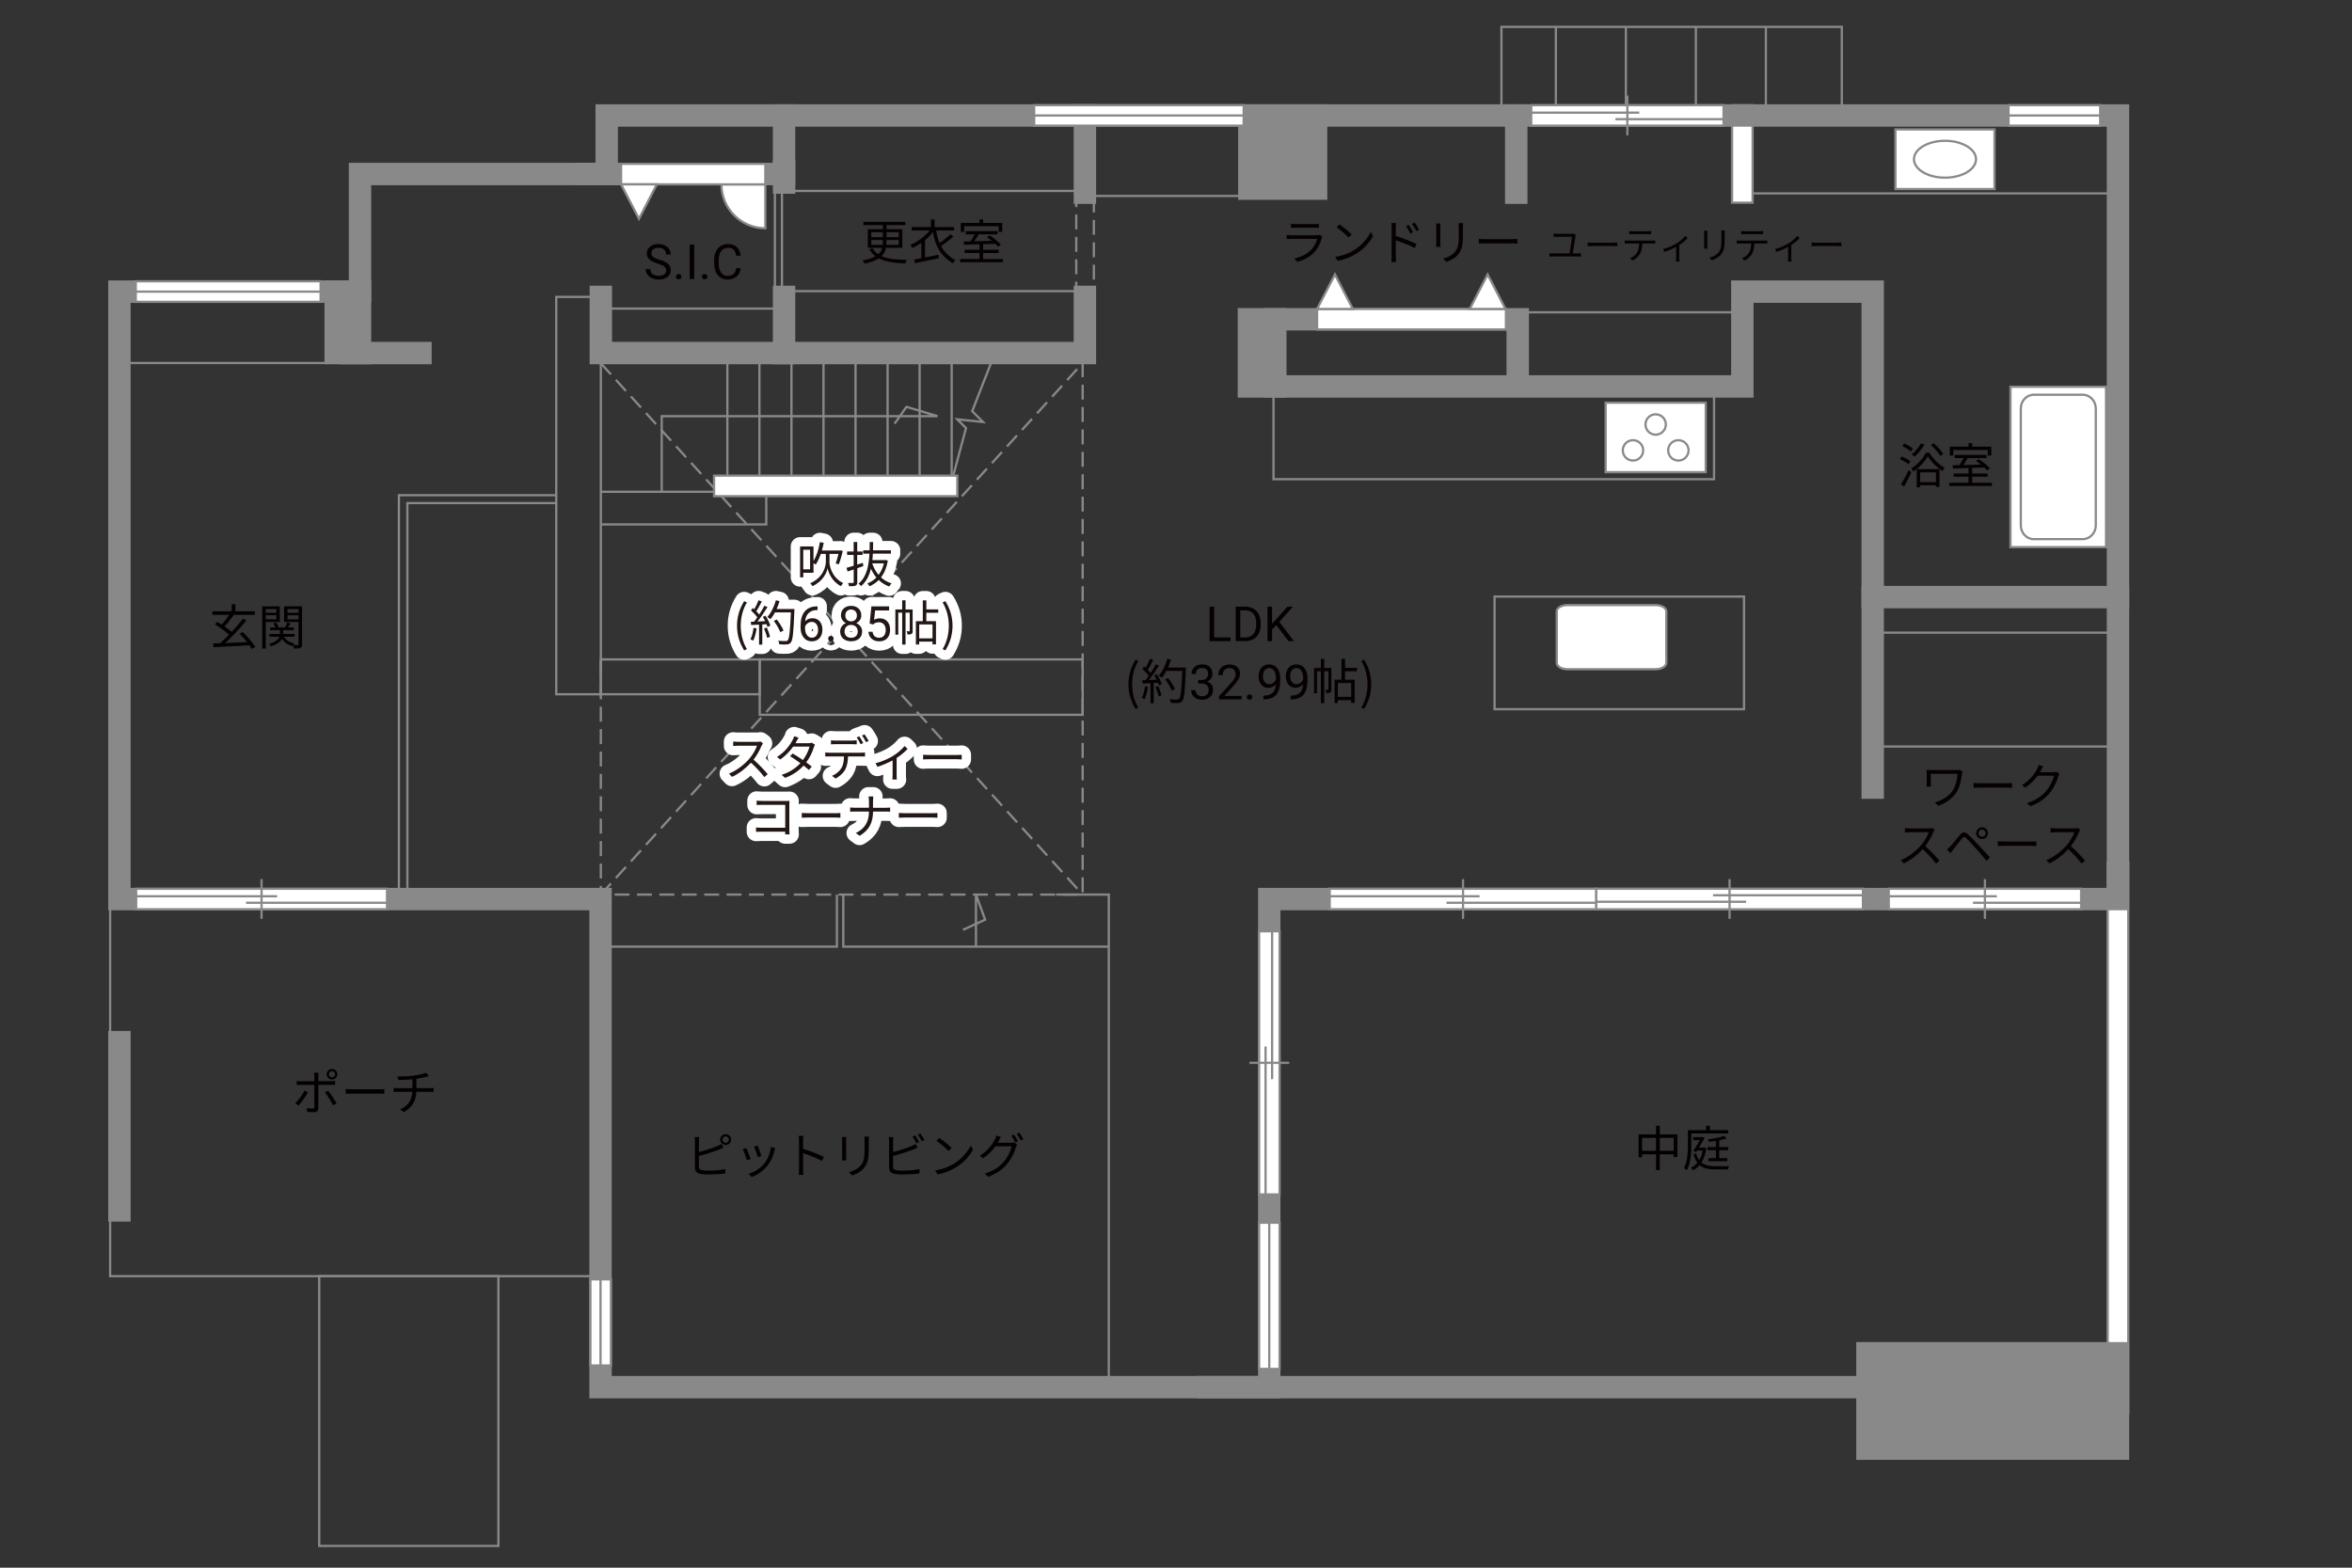 <?xml version="1.0" encoding="UTF-8"?><svg xmlns="http://www.w3.org/2000/svg" viewBox="0 0 630 420"><rect x="0" y="0" width="630" height="420" fill="#333333" stroke="none"/><defs><style>.cls-1,.cls-2,.cls-3,.cls-4{fill:none;}.cls-1,.cls-3,.cls-4,.cls-5,.cls-6{stroke:#898989;}.cls-1,.cls-3,.cls-5{stroke-width:.6px;}.cls-7{fill:#231815;}.cls-7,.cls-8,.cls-9{stroke-width:0px;}.cls-2{stroke:#fff;stroke-linejoin:round;stroke-width:5px;}.cls-3{stroke-dasharray:0 0 4 2;}.cls-4,.cls-6{stroke-linecap:square;stroke-width:6px;}.cls-8{fill:#040000;}.cls-9{fill:#060001;}.cls-5{fill:#fff;}.cls-6{fill:#898989;}</style></defs><g id="kan"><polyline class="cls-1" points="29.5 242.12 29.5 341.9 160.86 341.9"/><rect class="cls-1" x="85.5" y="341.9" width="48" height="72.27"/><rect class="cls-1" x="149" y="79.54" width="11.94" height="106.46"/><rect class="cls-1" x="160.94" y="176.67" width="42.56" height="9.33"/><rect class="cls-1" x="203.5" y="176.67" width="86.5" height="14.83"/><polyline class="cls-1" points="255.12 128.25 258.75 114.69 256.41 112.34 263.31 113.06 260.41 110.16 266.5 94.59"/><polyline class="cls-3" points="160.94 239.67 290 97.25 290 239.67 160.94 239.67 160.94 176.67"/><line class="cls-3" x1="160.94" y1="97.33" x2="290" y2="239.67"/><polyline class="cls-1" points="282.88 239.67 297 239.67 297 371.63"/><polyline class="cls-1" points="224.17 239.67 224.17 253.62 160.86 253.62"/><polyline class="cls-1" points="225.88 239.67 225.88 253.62 297 253.62"/><polyline class="cls-1" points="261.42 253.62 261.42 239.67 263.88 246.38 257.94 249.12"/><polyline class="cls-1" points="149 132.67 106.85 132.67 106.85 238.67"/><polyline class="cls-1" points="109.12 240.87 109.12 134.78 149 134.78"/><rect class="cls-3" x="288.28" y="51.63" width="4.72" height="27.2"/><line class="cls-1" x1="88.08" y1="97.25" x2="31.99" y2="97.25"/><rect class="cls-1" x="207.56" y="48.12" width="1.89" height="32.88"/><line class="cls-1" x1="212.5" y1="51.15" x2="290.6" y2="51.15"/><line class="cls-1" x1="293" y1="52.5" x2="333.31" y2="52.5"/><line class="cls-1" x1="469.45" y1="51.81" x2="564.88" y2="51.81"/><line class="cls-1" x1="408.33" y1="83.67" x2="464.58" y2="83.67"/><rect class="cls-1" x="341.12" y="105.5" width="118" height="22.88"/><rect class="cls-1" x="400.33" y="159.83" width="66.82" height="30.17"/><line class="cls-1" x1="501.62" y1="200" x2="567.32" y2="200"/><line class="cls-1" x1="501.62" y1="169.5" x2="567.32" y2="169.5"/><rect class="cls-1" x="402.17" y="7.2" width="91.17" height="23.74"/><line class="cls-1" x1="416.75" y1="7.2" x2="416.75" y2="28.88"/><line class="cls-1" x1="435.5" y1="7.2" x2="435.5" y2="28.88"/><line class="cls-1" x1="454.25" y1="7.2" x2="454.25" y2="28.88"/><line class="cls-1" x1="473" y1="7.2" x2="473" y2="28.88"/><polyline class="cls-1" points="205.25 132 205.25 140.5 160.94 140.5"/><line class="cls-1" x1="191.27" y1="131.75" x2="160.94" y2="131.75"/><line class="cls-1" x1="194.83" y1="96.75" x2="194.83" y2="127.43"/><line class="cls-1" x1="203.42" y1="96.75" x2="203.42" y2="127.43"/><line class="cls-1" x1="212" y1="96.75" x2="212" y2="127.43"/><line class="cls-1" x1="220.58" y1="96.75" x2="220.58" y2="127.43"/><line class="cls-1" x1="229.16" y1="96.75" x2="229.16" y2="127.43"/><line class="cls-1" x1="237.75" y1="96.75" x2="237.75" y2="127.43"/><line class="cls-1" x1="246.33" y1="96.75" x2="246.33" y2="127.43"/><line class="cls-1" x1="254.91" y1="96.75" x2="254.91" y2="127.43"/><line class="cls-1" x1="160.94" y1="82.67" x2="208.33" y2="82.67"/><polyline class="cls-1" points="177.25 131.75 177.25 111.5 251.12 111.5 242.81 109 239.62 113.5"/><line class="cls-1" x1="211.12" y1="78" x2="290.6" y2="78"/></g><g id="_外壁"><polygon class="cls-5" points="463.95 54.29 463.95 28.19 469.45 28.19 469.45 54.29 463.95 54.29 463.95 54.29"/><polygon class="cls-5" points="564.56 378.61 564.56 231.07 570.07 231.07 570.07 378.61 564.56 378.61 564.56 378.61"/><polygon class="cls-4" points="377.3 30.94 162.51 30.94 162.51 46.62 96.43 46.62 96.43 78.13 31.99 78.13 31.99 240.87 160.86 240.87 160.86 371.63 339.98 371.63 339.98 240.87 567.32 240.87 567.32 30.94 377.3 30.94"/><rect class="cls-6" x="89.92" y="78.13" width="6.51" height="16.46"/><line class="cls-6" x1="93.84" y1="94.59" x2="112.62" y2="94.59"/><polyline class="cls-4" points="156.87 46.62 210.02 46.62 210.02 30.94"/><polyline class="cls-4" points="160.94 79.54 160.94 94.59 290.6 94.59 290.6 79.54"/><line class="cls-4" x1="210.02" y1="79.54" x2="210.02" y2="94.59"/><line class="cls-4" x1="290.6" y1="51.63" x2="290.6" y2="30.94"/><line class="cls-4" x1="406.14" y1="51.63" x2="406.14" y2="30.94"/><rect class="cls-6" x="334.65" y="30.94" width="17.87" height="19.6"/><polyline class="cls-4" points="501.62 211.01 501.62 78.13 466.7 78.13 466.7 103.53 341.55 103.53 341.55 85.54 406.54 85.54 406.54 102"/><rect class="cls-6" x="334.53" y="85.54" width="7.02" height="17.99"/><line class="cls-6" x1="501.62" y1="159.97" x2="567.32" y2="159.97"/><line class="cls-6" x1="323.68" y1="371.63" x2="524.36" y2="371.63"/><rect class="cls-6" x="500.21" y="362.55" width="67.1" height="25.56"/><line class="cls-4" x1="31.99" y1="279.22" x2="31.99" y2="324.28"/><polygon class="cls-5" points="191.27 132.93 191.27 127.43 256.43 127.43 256.43 132.93 191.27 132.93 191.27 132.93"/><line class="cls-4" x1="210.02" y1="45.69" x2="210.02" y2="48.91"/></g><g id="_建距"><path class="cls-5" d="M193.24,49.39h11.76v11.76c-6.49,0-11.76-5.26-11.76-11.76Z"/><polygon class="cls-5" points="538 30.94 538 33.67 562.55 33.67 562.55 28.17 538 28.17 538 30.94"/><line class="cls-1" x1="562.55" y1="30.94" x2="538" y2="30.94"/><polygon class="cls-5" points="277 30.94 277 33.67 333.12 33.67 333.12 28.17 277 28.17 277 30.94"/><line class="cls-1" x1="333.12" y1="30.94" x2="277" y2="30.94"/><polygon class="cls-5" points="160.86 342.75 158.14 342.75 158.14 365.83 163.64 365.83 163.64 342.75 160.86 342.75"/><line class="cls-1" x1="160.86" y1="365.83" x2="160.86" y2="342.75"/><polygon class="cls-5" points="339.98 327.58 337.25 327.58 337.25 366.75 342.75 366.75 342.75 327.58 339.98 327.58"/><line class="cls-1" x1="339.98" y1="366.75" x2="339.98" y2="327.58"/><polygon class="cls-5" points="36.37 78.13 36.37 80.86 85.88 80.86 85.88 75.36 36.37 75.36 36.37 78.13"/><line class="cls-1" x1="85.88" y1="78.13" x2="36.37" y2="78.13"/><rect class="cls-5" x="538.52" y="103.61" width="25.6" height="42.97"/><path class="cls-1" d="M544.74,105.76c-1.9,0-3.45,1.66-3.45,3.68v31.33c0,2.02,1.55,3.67,3.45,3.67h13.17c1.9,0,3.46-1.65,3.46-3.67v-31.33c0-2.02-1.55-3.68-3.46-3.68h-13.17Z"/><path class="cls-5" d="M416.99,163.78c0-.94,1.29-1.68,2.88-1.68h23.58c1.59,0,2.89.75,2.89,1.68v13.82c0,.93-1.3,1.69-2.89,1.69h-23.58c-1.59,0-2.88-.76-2.88-1.69v-13.82Z"/><rect class="cls-5" x="430.08" y="107.88" width="26.81" height="18.62"/><path class="cls-5" d="M440.14,120.66c0-1.51-1.22-2.73-2.73-2.73s-2.74,1.22-2.74,2.73,1.23,2.73,2.74,2.73,2.73-1.22,2.73-2.73Z"/><path class="cls-5" d="M452.3,120.66c0-1.51-1.23-2.73-2.74-2.73s-2.73,1.22-2.73,2.73,1.22,2.73,2.73,2.73,2.74-1.22,2.74-2.73Z"/><path class="cls-5" d="M446.21,113.72c0-1.51-1.23-2.72-2.73-2.72s-2.73,1.22-2.73,2.72,1.23,2.74,2.73,2.74,2.73-1.23,2.73-2.74Z"/><polygon class="cls-5" points="356.17 240.87 356.17 243.6 427.61 243.6 427.61 238.1 356.17 238.1 356.17 240.87"/><line class="cls-1" x1="391.88" y1="235.53" x2="391.88" y2="246.18"/><line class="cls-1" x1="396.31" y1="240.12" x2="356.17" y2="240.12"/><line class="cls-1" x1="427.61" y1="241.86" x2="387.46" y2="241.86"/><polygon class="cls-5" points="505.92 240.87 505.92 243.6 557.45 243.6 557.45 238.1 505.92 238.1 505.92 240.87"/><line class="cls-1" x1="531.68" y1="235.53" x2="531.68" y2="246.18"/><line class="cls-1" x1="534.87" y1="240.12" x2="505.92" y2="240.12"/><line class="cls-1" x1="557.45" y1="241.86" x2="528.49" y2="241.86"/><polygon class="cls-5" points="410.14 30.94 410.14 33.67 461.67 33.67 461.67 28.17 410.14 28.17 410.14 30.94"/><line class="cls-1" x1="435.9" y1="25.59" x2="435.9" y2="36.25"/><line class="cls-1" x1="439.09" y1="30.18" x2="410.14" y2="30.18"/><line class="cls-1" x1="461.67" y1="31.93" x2="432.71" y2="31.93"/><polygon class="cls-5" points="427.56 240.83 427.56 238.1 499 238.1 499 243.61 427.56 243.61 427.56 240.83"/><line class="cls-1" x1="463.28" y1="246.18" x2="463.28" y2="235.53"/><line class="cls-1" x1="467.71" y1="241.59" x2="427.56" y2="241.59"/><line class="cls-1" x1="499" y1="239.85" x2="458.85" y2="239.85"/><polygon class="cls-5" points="339.98 249.5 337.25 249.5 337.25 320 342.75 320 342.75 249.5 339.98 249.5"/><line class="cls-1" x1="345.33" y1="284.74" x2="334.67" y2="284.74"/><line class="cls-1" x1="340.74" y1="289.11" x2="340.74" y2="249.5"/><line class="cls-1" x1="338.99" y1="320" x2="338.99" y2="280.38"/><polygon class="cls-5" points="36.47 240.87 36.47 243.6 103.67 243.6 103.67 238.1 36.47 238.1 36.47 240.87"/><line class="cls-1" x1="70.06" y1="235.53" x2="70.06" y2="246.18"/><line class="cls-1" x1="74.23" y1="240.12" x2="36.47" y2="240.12"/><line class="cls-1" x1="103.67" y1="241.86" x2="65.9" y2="241.86"/><rect class="cls-5" x="507.7" y="34.67" width="26.55" height="15.98"/><path class="cls-1" d="M512.67,42.66c0-2.72,3.72-4.94,8.31-4.94s8.31,2.21,8.31,4.94-3.72,4.94-8.31,4.94-8.31-2.22-8.31-4.94Z"/><polygon class="cls-5" points="166.36 46.62 166.36 43.89 205 43.89 205 49.39 166.36 49.39 166.36 46.62"/><polygon class="cls-5" points="166.36 49.39 171.15 58.62 175.94 49.39 166.36 49.39"/><polygon class="cls-5" points="352.79 85.54 352.79 88.27 403.38 88.27 403.38 82.77 352.79 82.77 352.79 85.54"/><polygon class="cls-5" points="352.79 82.77 357.58 73.53 362.37 82.77 352.79 82.77"/><polygon class="cls-5" points="393.68 82.77 398.47 73.53 403.26 82.77 393.68 82.77"/></g><g id="_文字"><path class="cls-9" d="M237.31,66.41c-.16.81-.51,1.55-1.16,2.21,1.64.74,3.87.94,6.76,1.01-.17.23-.35.64-.4.95-3-.13-5.37-.42-7.14-1.35-.87.57-2.08,1.05-3.77,1.4-.1-.22-.36-.62-.57-.85,1.55-.3,2.65-.66,3.45-1.12-.62-.48-1.16-1.08-1.6-1.83l.81-.33c.44.68.96,1.21,1.57,1.61.6-.51.9-1.09,1.05-1.72h-3.86v-4.99h4.02v-1.09h-5.2v-.87h11.23v.87h-5.04v1.09h4.23v4.99h-4.37ZM233.37,63.53h3.09v-1.3h-3.09v1.3ZM236.44,65.61c.03-.26.03-.53.03-.79v-.52h-3.09v1.31h3.07ZM240.73,64.29h-3.28v.53c0,.26-.01.53-.03.78h3.3v-1.31ZM237.46,62.23v1.3h3.28v-1.3h-3.28Z"/><path class="cls-9" d="M255.4,63.35c-.96.87-2.28,1.87-3.34,2.56.81,1.5,2,2.73,3.87,3.82-.26.18-.57.55-.7.85-3.44-2.18-4.68-4.72-5.34-8.4-.58.77-1.31,1.5-2.12,2.15v4.64c1.14-.22,2.4-.47,3.61-.71l.09.92c-2.24.48-4.65.98-6.34,1.33l-.29-.96c.56-.1,1.22-.23,1.96-.38v-4.11c-.75.53-1.57,1-2.4,1.38-.12-.25-.38-.62-.55-.83,2.02-.87,3.99-2.34,5.16-3.87h-4.8v-.91h5.15v-2.05h.97v2.05h5.23v.91h-4.8c.21,1.27.49,2.38.91,3.38,1-.68,2.17-1.61,2.91-2.35l.81.6Z"/><path class="cls-9" d="M268.63,69.39v.87h-11.44v-.87h5.17v-1.62h-3.99v-.86h3.99v-1.46c-1.57.05-3.03.09-4.17.13l-.05-.88c.53-.01,1.14-.01,1.81-.03.38-.56.79-1.27,1.1-1.88h-2.39v-.86h8.54v.86h-5.04c-.36.61-.79,1.29-1.2,1.86,1.46-.04,3.09-.08,4.72-.13-.43-.35-.88-.69-1.3-.98l.69-.48c1.09.69,2.4,1.74,3.02,2.5l-.73.55c-.2-.23-.46-.51-.77-.79-1.08.04-2.18.08-3.25.1v1.5h4.16v.86h-4.16v1.62h5.29ZM258.27,62.12h-.92v-2.39h5.02v-.96h.97v.96h5.12v2.39h-.96v-1.5h-9.23v1.5Z"/><path class="cls-9" d="M354.05,63.76c-.35,1.29-.94,2.64-1.9,3.69-1.36,1.5-2.99,2.26-4.65,2.72l-.81-.92c1.85-.38,3.47-1.21,4.58-2.38.79-.83,1.31-1.94,1.55-2.87h-6.9c-.31,0-.81.01-1.27.04v-1.09c.48.05.92.08,1.27.08h6.85c.3,0,.57-.03.71-.1l.74.47c-.06.12-.14.29-.17.38ZM346.97,60.02h5.11c.42,0,.87-.01,1.18-.06v1.08c-.31-.03-.75-.04-1.2-.04h-5.1c-.4,0-.82.01-1.17.04v-1.08c.34.05.75.06,1.17.06Z"/><path class="cls-9" d="M362.83,66.92c2-1.26,3.59-3.19,4.34-4.78l.62,1.11c-.88,1.62-2.41,3.39-4.37,4.63-1.3.82-2.94,1.61-5.11,2.02l-.69-1.07c2.28-.34,3.97-1.13,5.2-1.9ZM362.07,62.8l-.82.82c-.65-.68-2.28-2.07-3.24-2.72l.74-.79c.92.61,2.59,1.96,3.31,2.69Z"/><path class="cls-9" d="M372.77,61.1c0-.36-.03-.95-.1-1.35h1.29c-.05.4-.09.96-.09,1.35v2.12c1.72.53,4.17,1.46,5.55,2.15l-.46,1.1c-1.4-.77-3.65-1.62-5.1-2.08v4.28c0,.42.04,1.12.08,1.53h-1.25c.05-.42.08-1.05.08-1.53v-7.57ZM378.51,62.24l-.74.34c-.32-.68-.73-1.39-1.16-1.98l.71-.33c.33.48.88,1.35,1.18,1.96ZM380.12,61.55l-.73.36c-.35-.69-.77-1.38-1.21-1.95l.72-.34c.34.46.91,1.33,1.22,1.92Z"/><path class="cls-9" d="M385.8,60.81v4.34c0,.33.03.75.05.99h-1.2c.03-.19.06-.61.06-1v-4.33c0-.23-.03-.69-.05-.94h1.18c-.03.25-.05.62-.05.94ZM391.85,60.9v2.11c0,3.12-.43,4.15-1.36,5.27-.85,1.01-2.15,1.57-3.09,1.9l-.85-.9c1.2-.3,2.3-.82,3.11-1.73.92-1.08,1.08-2.13,1.08-4.59v-2.05c0-.44-.03-.81-.06-1.13h1.22c-.03.32-.04.69-.04,1.13Z"/><path class="cls-9" d="M397.93,64.07h7.12c.65,0,1.12-.04,1.4-.07v1.27c-.26-.01-.81-.07-1.39-.07h-7.14c-.72,0-1.4.03-1.81.07v-1.27c.39.03,1.08.07,1.81.07Z"/><path class="cls-9" d="M325.23,170.78h4.38v1h-5.61v-9.24h1.23v8.25Z"/><path class="cls-9" d="M331,171.77v-9.24h2.61c.8,0,1.51.18,2.13.53.62.36,1.09.86,1.43,1.52s.51,1.41.51,2.26v.59c0,.87-.17,1.64-.5,2.29s-.82,1.16-1.44,1.51-1.35.53-2.18.54h-2.56ZM332.22,163.53v7.25h1.28c.94,0,1.67-.29,2.19-.88s.78-1.42.78-2.5v-.54c0-1.05-.25-1.87-.74-2.45s-1.19-.88-2.1-.89h-1.42Z"/><path class="cls-9" d="M341.87,167.48l-1.13,1.17v3.12h-1.22v-9.24h1.22v4.57l4.11-4.57h1.47l-3.64,4.08,3.92,5.16h-1.46l-3.28-4.3Z"/><path class="cls-9" d="M302.26,183.33c0-2.55.72-4.65,1.91-6.59l.74.34c-1.13,1.86-1.66,4.04-1.66,6.25s.53,4.41,1.66,6.25l-.74.35c-1.2-1.95-1.91-4.04-1.91-6.6Z"/><path class="cls-9" d="M307.51,184.02c-.18,1.22-.49,2.47-.92,3.3-.16-.12-.55-.3-.75-.36.43-.79.7-1.95.84-3.09l.83.16ZM309.89,180.65c.53.83,1.1,1.94,1.29,2.64l-.77.36c-.05-.22-.13-.47-.25-.74l-1.13.07v5.41h-.87v-5.36l-2.12.1-.08-.87c.26,0,.56-.01.86-.03.29-.34.58-.73.87-1.16-.4-.58-1.09-1.31-1.7-1.86l.49-.64c.13.1.26.22.39.34.43-.73.88-1.7,1.16-2.42l.86.33c-.44.87-.99,1.91-1.48,2.61.31.31.58.62.79.9.53-.82,1.03-1.66,1.39-2.37l.83.36c-.75,1.22-1.79,2.76-2.69,3.87.65-.03,1.37-.06,2.08-.09-.2-.4-.42-.81-.64-1.16l.72-.31ZM310.23,183.81c.38.79.75,1.82.87,2.5l-.77.26c-.12-.68-.48-1.72-.83-2.52l.73-.23ZM317.63,179.33c-.23,5.82-.42,7.84-.95,8.48-.3.38-.58.47-1.08.52-.43.04-1.22.03-2-.03-.03-.27-.13-.69-.31-.95.87.08,1.66.08,1.99.08.25,0,.42-.03.56-.19.43-.44.65-2.42.85-7.49h-4.26c-.36.69-.78,1.31-1.21,1.82-.18-.16-.61-.44-.85-.57,1-1.08,1.83-2.78,2.31-4.5l.98.22c-.22.73-.48,1.44-.79,2.12h4.77v.49ZM313.87,185.05c-.3-.79-1.03-2.08-1.76-3.03l.78-.38c.73.91,1.51,2.15,1.82,2.96l-.85.44Z"/><path class="cls-9" d="M320.93,182.18h.88c.55,0,.99-.15,1.31-.44s.48-.67.48-1.15c0-1.08-.54-1.62-1.62-1.62-.51,0-.91.15-1.22.43-.3.29-.45.67-.45,1.15h-1.17c0-.73.27-1.34.8-1.83.54-.48,1.22-.73,2.04-.73.87,0,1.55.23,2.05.69s.74,1.1.74,1.92c0,.4-.13.79-.39,1.17s-.61.66-1.06.84c.51.16.9.43,1.18.8s.42.83.42,1.36c0,.83-.27,1.49-.81,1.97-.54.49-1.25.73-2.11.73s-1.57-.23-2.12-.7-.82-1.09-.82-1.86h1.18c0,.49.16.88.48,1.17s.74.44,1.28.44c.57,0,1-.15,1.3-.44.3-.3.45-.72.45-1.28s-.17-.95-.5-1.24-.81-.44-1.43-.44h-.88v-.96Z"/><path class="cls-9" d="M332.58,187.37h-6.06v-.84l3.2-3.55c.47-.54.8-.97.98-1.31s.27-.68.27-1.04c0-.48-.15-.88-.44-1.19s-.68-.46-1.17-.46c-.58,0-1.04.17-1.36.5-.32.33-.49.79-.49,1.39h-1.17c0-.85.27-1.54.82-2.06s1.28-.79,2.2-.79c.86,0,1.54.23,2.04.68.5.45.75,1.05.75,1.8,0,.91-.58,1.99-1.74,3.25l-2.48,2.69h4.64v.96Z"/><path class="cls-9" d="M333.97,186.76c0-.2.06-.37.18-.51s.3-.2.54-.2.42.07.55.2.19.3.19.51-.06.36-.19.49c-.12.13-.31.2-.55.2s-.42-.07-.54-.2c-.12-.13-.18-.29-.18-.49Z"/><path class="cls-9" d="M341.75,183.31c-.25.29-.54.53-.88.7s-.71.27-1.12.27c-.53,0-1-.13-1.39-.39s-.7-.63-.92-1.11-.32-1-.32-1.58c0-.62.12-1.17.35-1.67s.57-.87,1-1.14.94-.39,1.51-.39c.91,0,1.63.34,2.16,1.02.53.68.79,1.62.79,2.8v.34c0,1.8-.36,3.11-1.07,3.94-.71.83-1.78,1.25-3.22,1.27h-.23v-1h.25c.97-.02,1.71-.27,2.23-.76s.8-1.26.85-2.32ZM339.94,183.31c.39,0,.76-.12,1.09-.36s.57-.54.73-.9v-.47c0-.77-.17-1.4-.5-1.88-.33-.48-.76-.72-1.27-.72s-.93.2-1.24.59c-.31.4-.47.92-.47,1.56s.15,1.15.45,1.56c.3.41.71.61,1.22.61Z"/><path class="cls-9" d="M349.05,183.31c-.25.29-.54.53-.88.7s-.71.27-1.12.27c-.53,0-1-.13-1.39-.39s-.7-.63-.92-1.11-.32-1-.32-1.58c0-.62.12-1.17.35-1.67s.57-.87,1-1.14.94-.39,1.51-.39c.91,0,1.63.34,2.16,1.02.53.68.79,1.62.79,2.8v.34c0,1.8-.36,3.11-1.07,3.94-.71.83-1.78,1.25-3.22,1.27h-.23v-1h.25c.97-.02,1.71-.27,2.23-.76s.8-1.26.85-2.32ZM347.24,183.31c.39,0,.76-.12,1.09-.36s.57-.54.73-.9v-.47c0-.77-.17-1.4-.5-1.88-.33-.48-.76-.72-1.27-.72s-.93.2-1.24.59c-.31.4-.47.92-.47,1.56s.15,1.15.45,1.56c.3.41.71.61,1.22.61Z"/><path class="cls-9" d="M356.62,184.7c0,.39-.05.65-.3.81-.25.16-.58.18-1.08.18-.03-.25-.13-.62-.25-.87.35.01.61.01.71,0,.1,0,.13-.03.13-.13v-4.86h-1.12v8.55h-.9v-8.55h-1.05v5.9h-.78v-6.77h1.83v-2.44h.9v2.44h1.9v5.75ZM360.27,179.85v2.25h2.59v6.21h-.94v-.73h-3.56v.77h-.88v-6.25h1.85v-5.58h.95v2.42h3.19v.91h-3.19ZM361.92,182.98h-3.56v3.72h3.56v-3.72Z"/><path class="cls-9" d="M364.64,189.58c1.12-1.85,1.66-4.04,1.66-6.25s-.55-4.39-1.66-6.25l.73-.34c1.21,1.94,1.92,4.04,1.92,6.59s-.71,4.65-1.92,6.6l-.73-.35Z"/><path class="cls-9" d="M511.21,124.39c-.51-.44-1.52-1.03-2.37-1.38l.53-.73c.82.32,1.86.87,2.38,1.3l-.55.81ZM509.19,129.78c.58-.92,1.42-2.47,2.05-3.82l.73.58c-.57,1.27-1.31,2.7-1.95,3.83l-.83-.6ZM511.83,120.97c-.48-.46-1.48-1.08-2.3-1.46l.52-.7c.82.35,1.85.92,2.34,1.39l-.56.77ZM516.81,121.31c.98,1.62,2.6,3.22,4.08,4.03-.19.23-.43.6-.57.87-1.47-.92-3.07-2.51-3.94-3.94-.78,1.39-2.27,3.03-3.89,4.04-.1-.26-.35-.6-.55-.82,1.64-.96,3.19-2.7,3.91-4.19h.95ZM515.48,119.08c-.68,1.21-1.69,2.46-2.63,3.26-.18-.17-.57-.46-.82-.6.98-.73,1.91-1.85,2.51-2.95l.94.29ZM513.4,125.69h6.11v4.78h-.96v-.46h-4.23v.55h-.92v-4.88ZM514.33,126.56v2.6h4.23v-2.6h-4.23ZM519.74,122.14c-.49-.81-1.59-2.04-2.55-2.92l.74-.48c.97.86,2.09,2.04,2.6,2.85l-.79.56Z"/><path class="cls-9" d="M533.55,129.33v.87h-11.44v-.87h5.17v-1.62h-3.99v-.86h3.99v-1.46c-1.57.05-3.03.09-4.17.13l-.05-.88c.53-.01,1.14-.01,1.81-.03.38-.56.79-1.27,1.1-1.89h-2.39v-.86h8.54v.86h-5.04c-.36.61-.79,1.29-1.2,1.86,1.46-.04,3.09-.08,4.72-.13-.43-.35-.88-.69-1.3-.98l.69-.48c1.09.69,2.41,1.74,3.02,2.5l-.73.55c-.19-.23-.45-.51-.77-.79-1.08.04-2.18.08-3.25.1v1.5h4.16v.86h-4.16v1.62h5.29ZM523.19,122.06h-.92v-2.39h5.02v-.96h.98v.96h5.12v2.39h-.96v-1.5h-9.23v1.5Z"/><path class="cls-9" d="M525.53,207.35c-.23,1.53-.51,3.38-1.44,4.85-1.05,1.66-2.83,2.99-4.93,3.67l-.88-.9c1.91-.51,3.77-1.64,4.84-3.3.74-1.16,1.1-2.82,1.24-4.36h-7.18v2.6c0,.19.01.52.04.83h-1.18c.04-.31.05-.58.05-.83v-2.77c0-.3-.01-.58-.05-.87.35.03.83.04,1.39.04h6.67c.29,0,.6-.03.82-.08l.79.51c-.05.13-.14.48-.17.61Z"/><path class="cls-9" d="M530.44,209.85h7.12c.65,0,1.12-.04,1.4-.06v1.27c-.26-.01-.81-.06-1.39-.06h-7.14c-.72,0-1.4.03-1.81.06v-1.27c.39.03,1.08.06,1.81.06Z"/><path class="cls-9" d="M546.72,206.34c-.09.18-.19.36-.31.55h3.52c.35,0,.64-.04.84-.13l.87.53c-.1.18-.23.48-.3.69-.35,1.31-1.16,3.07-2.31,4.47-1.18,1.44-2.73,2.64-5.17,3.54l-.94-.85c2.38-.7,4-1.88,5.19-3.26,1.01-1.2,1.81-2.87,2.08-4.06h-4.39c-.79,1.09-1.89,2.25-3.3,3.2l-.9-.68c2.24-1.34,3.52-3.22,4.08-4.39.13-.22.33-.69.4-1.03l1.21.39c-.22.34-.46.78-.57,1.03Z"/><path class="cls-9" d="M517.88,222.89c-.44,1.12-1.26,2.64-2.18,3.81,1.37,1.17,2.95,2.86,3.8,3.89l-.91.78c-.87-1.14-2.25-2.68-3.58-3.86-1.39,1.5-3.15,2.92-5.07,3.8l-.83-.87c2.09-.82,4.02-2.37,5.36-3.86.88-1,1.83-2.54,2.16-3.61h-5.07c-.46,0-1.17.05-1.31.07v-1.18c.18.03.92.08,1.31.08h5.02c.43,0,.77-.04.98-.1l.66.51c-.08.1-.25.39-.33.57Z"/><path class="cls-9" d="M522.42,226.72c.61-.62,1.74-2.07,2.56-3.03.7-.82,1.31-.96,2.2-.13.79.75,1.9,1.91,2.67,2.73.87.92,2.17,2.34,3.17,3.41l-.9.95c-.92-1.12-2.07-2.44-2.9-3.39-.75-.86-1.96-2.15-2.51-2.68-.51-.49-.75-.44-1.2.09-.62.77-1.7,2.18-2.3,2.91-.26.32-.55.73-.74,1l-.98-.99c.34-.29.57-.52.92-.87ZM530.92,221.63c.87,0,1.57.72,1.57,1.59s-.7,1.57-1.57,1.57-1.59-.7-1.59-1.57.71-1.59,1.59-1.59ZM530.92,224.16c.52,0,.95-.43.95-.95s-.43-.95-.95-.95-.96.42-.96.95.43.95.96.95Z"/><path class="cls-9" d="M536.94,225.45h7.12c.65,0,1.12-.04,1.4-.06v1.27c-.26-.01-.81-.06-1.39-.06h-7.14c-.72,0-1.4.03-1.81.06v-1.27c.39.03,1.08.06,1.81.06Z"/><path class="cls-9" d="M556.88,222.89c-.44,1.12-1.26,2.64-2.18,3.81,1.37,1.17,2.95,2.86,3.8,3.89l-.91.78c-.87-1.14-2.25-2.68-3.58-3.86-1.39,1.5-3.15,2.92-5.07,3.8l-.83-.87c2.09-.82,4.02-2.37,5.36-3.86.88-1,1.83-2.54,2.16-3.61h-5.07c-.46,0-1.17.05-1.31.07v-1.18c.18.03.92.08,1.31.08h5.02c.43,0,.77-.04.98-.1l.66.51c-.08.1-.25.39-.33.57Z"/><path class="cls-8" d="M67.45,173.86c-.17-.29-.38-.62-.64-.98-3.5.19-7.19.38-9.63.51l-.1-1.01c.56-.01,1.2-.04,1.89-.06.74-.65,1.57-1.44,2.39-2.29-.96-.87-2.52-1.98-3.77-2.74l.6-.69c.38.22.79.47,1.21.73.68-.75,1.44-1.77,1.98-2.61h-4.48v-.95h5.15v-1.89h.99v1.89h5.2v.95h-5.79l.16.06c-.73,1.03-1.66,2.21-2.47,3.04.73.49,1.43,1,1.94,1.46,1.12-1.2,2.18-2.46,2.99-3.56l.95.49c-1.62,2-3.84,4.36-5.71,6.07,1.79-.08,3.85-.17,5.86-.26-.62-.78-1.34-1.57-2-2.22l.83-.49c1.3,1.22,2.7,2.89,3.37,3.99l-.9.57Z"/><path class="cls-8" d="M71.18,166.63v7.14h-.95v-11.32h4.71v4.19h-3.76ZM71.18,163.17v1h2.85v-1h-2.85ZM74.03,165.91v-1.08h-2.85v1.08h2.85ZM80.91,172.61c0,.52-.1.81-.46.97-.33.16-.88.17-1.7.17-.03-.23-.14-.61-.26-.86-.05.08-.1.16-.13.22-1.27-.34-2.22-1.01-2.82-1.95-.38.73-1.2,1.46-2.92,1.99-.12-.18-.38-.48-.57-.65,1.83-.51,2.55-1.25,2.81-1.92h-2.69v-.74h2.83v-1.01h-2.61v-.73h1.39c-.13-.34-.35-.75-.59-1.05l.75-.25c.31.4.61.94.7,1.3h1.69c.22-.4.49-.94.62-1.33l.87.29c-.22.35-.45.73-.66,1.04h1.53v.73h-2.85v1.01h3.07v.74h-2.86c.55.92,1.52,1.56,2.85,1.82-.12.1-.26.27-.38.43.55.03,1.05.03,1.21.01.17,0,.22-.06.22-.25v-5.95h-3.87v-4.2h4.82v10.17ZM77.01,163.17v1h2.95v-1h-2.95ZM79.96,165.94v-1.1h-2.95v1.1h2.95Z"/><path class="cls-8" d="M79.98,296.19l-.9-.6c.86-.81,1.98-2.35,2.48-3.41l.91.44c-.55,1.12-1.77,2.77-2.5,3.56ZM85.26,288.32v1.33h3.43c.31,0,.74-.03,1.07-.06v1.08c-.35-.03-.74-.03-1.05-.03h-3.45v6.29c0,.69-.34,1.04-1.12,1.04-.55,0-1.33-.04-1.85-.09l-.09-1.04c.56.1,1.16.16,1.5.16s.51-.16.51-.49v-5.86h-3.61c-.39,0-.75.01-1.11.04v-1.09c.36.04.69.06,1.11.06h3.61v-1.34c0-.29-.04-.73-.09-.92h1.22c-.04.18-.08.65-.08.94ZM90.16,295.6l-.96.53c-.51-1.01-1.48-2.64-2.17-3.46l.88-.47c.69.83,1.73,2.46,2.25,3.39ZM88.92,286.37c.79,0,1.43.65,1.43,1.43s-.64,1.42-1.43,1.42-1.42-.62-1.42-1.42.64-1.43,1.42-1.43ZM88.92,288.63c.47,0,.85-.36.85-.83s-.38-.83-.85-.83-.82.38-.82.83.36.83.82.83Z"/><path class="cls-8" d="M94.42,291.84h7.12c.65,0,1.12-.04,1.4-.06v1.27c-.26-.01-.81-.06-1.39-.06h-7.14c-.72,0-1.4.03-1.81.06v-1.27c.39.03,1.08.06,1.81.06Z"/><path class="cls-8" d="M110.82,288.17c1.18-.17,2.72-.48,3.35-.75l.69.9c-.29.08-.55.14-.73.19-.65.17-1.65.36-2.59.51v2.5h3.59c.29,0,.75-.03,1.03-.05v1.08c-.29-.03-.68-.05-1-.05h-3.63c-.14,2.43-1.09,4.15-3.33,5.45l-1.03-.71c2.05-.95,3.13-2.41,3.29-4.73h-3.86c-.42,0-.86.03-1.17.05v-1.08c.3.03.75.05,1.14.05h3.91v-2.37c-1.31.13-2.78.17-3.78.18l-.26-.96c.99.04,2.96-.01,4.37-.2Z"/><path class="cls-8" d="M187.21,305.69v2.94c1.53-.38,3.59-1,4.94-1.59.39-.17.78-.36,1.14-.58l.46,1.04c-.36.16-.83.36-1.22.51-1.46.58-3.71,1.27-5.32,1.69v2.86c0,.66.27.83.91.96.4.07,1.08.1,1.72.1,1.38,0,3.37-.13,4.45-.42v1.18c-1.13.17-3.08.27-4.5.27-.77,0-1.55-.04-2.08-.13-1-.18-1.56-.64-1.56-1.69v-7.15c0-.31-.03-.75-.08-1.05h1.21c-.04.3-.06.69-.06,1.05ZM194.37,303.85c.81,0,1.46.66,1.46,1.47s-.65,1.44-1.46,1.44-1.46-.65-1.46-1.44.65-1.47,1.46-1.47ZM194.37,306.17c.47,0,.86-.38.86-.85s-.39-.87-.86-.87-.86.39-.86.87.38.85.86.85Z"/><path class="cls-8" d="M201.09,310.48l-.99.36c-.19-.68-.9-2.47-1.16-2.92l.96-.38c.26.56.94,2.26,1.18,2.94ZM207.44,308.27c-.35,1.43-.91,2.82-1.85,3.99-1.2,1.53-2.78,2.54-4.24,3.09l-.86-.87c1.51-.44,3.16-1.43,4.23-2.77.92-1.13,1.6-2.78,1.79-4.45l1.12.35c-.09.27-.14.48-.19.65ZM203.95,309.7l-.96.34c-.14-.58-.74-2.24-1.01-2.82l.95-.33c.22.52.86,2.24,1.03,2.81Z"/><path class="cls-8" d="M214.03,305.67c0-.36-.03-.95-.1-1.35h1.27c-.04.4-.09.96-.09,1.35v2.12c1.72.52,4.19,1.46,5.55,2.14l-.44,1.11c-1.42-.77-3.67-1.64-5.11-2.09.01,1.95.01,3.91.01,4.29,0,.4.03,1.1.08,1.53h-1.26c.06-.42.09-1.05.09-1.53v-7.57Z"/><path class="cls-8" d="M226.65,305.56v4.34c0,.33.03.75.05.99h-1.2c.03-.2.07-.61.07-1v-4.33c0-.23-.03-.69-.05-.94h1.18c-.03.25-.05.62-.05.94ZM232.7,305.65v2.11c0,3.12-.43,4.15-1.37,5.26-.84,1.01-2.15,1.57-3.09,1.9l-.85-.9c1.2-.3,2.3-.82,3.11-1.73.92-1.08,1.08-2.13,1.08-4.59v-2.05c0-.44-.03-.81-.06-1.13h1.22c-.03.33-.04.69-.04,1.13Z"/><path class="cls-8" d="M239.21,305.69v2.94c1.53-.38,3.59-1,4.94-1.59.39-.17.78-.36,1.14-.58l.46,1.04c-.36.16-.83.36-1.22.51-1.46.58-3.71,1.27-5.32,1.69v2.86c0,.66.27.83.91.96.4.07,1.08.1,1.72.1,1.38,0,3.37-.13,4.45-.42v1.18c-1.13.17-3.08.27-4.5.27-.77,0-1.55-.04-2.08-.13-1-.18-1.56-.64-1.56-1.69v-7.15c0-.31-.03-.75-.08-1.05h1.21c-.04.3-.06.69-.06,1.05ZM246.18,305.97l-.7.33c-.26-.53-.7-1.31-1.05-1.81l.69-.3c.33.47.79,1.26,1.07,1.78ZM247.63,305.44l-.7.33c-.29-.57-.72-1.3-1.08-1.79l.69-.3c.34.48.84,1.29,1.09,1.77Z"/><path class="cls-8" d="M255.68,311.67c2-1.26,3.59-3.19,4.34-4.78l.62,1.1c-.88,1.62-2.41,3.39-4.37,4.63-1.3.82-2.94,1.61-5.11,2.02l-.69-1.07c2.27-.34,3.97-1.13,5.2-1.9ZM254.91,307.55l-.82.82c-.65-.68-2.27-2.07-3.24-2.72l.74-.79c.92.61,2.59,1.96,3.31,2.69Z"/><path class="cls-8" d="M267.52,305.62c-.09.18-.2.36-.3.55h3.52c.35,0,.64-.04.85-.12l.86.52c-.1.18-.23.48-.3.69-.35,1.31-1.14,3.07-2.3,4.49-1.18,1.44-2.74,2.63-5.17,3.54l-.95-.86c2.39-.7,4.02-1.87,5.2-3.26,1-1.18,1.81-2.87,2.07-4.06h-4.38c-.79,1.11-1.87,2.26-3.3,3.2l-.9-.66c2.24-1.34,3.51-3.24,4.08-4.39.13-.23.33-.7.4-1.04l1.2.4c-.21.34-.44.78-.57,1.01ZM272.66,305.76l-.7.31c-.26-.52-.7-1.31-1.05-1.79l.69-.3c.33.47.79,1.25,1.07,1.78ZM274.12,305.23l-.7.31c-.29-.56-.72-1.3-1.08-1.78l.69-.3c.34.48.84,1.29,1.09,1.77Z"/><path class="cls-8" d="M449.3,303.91v6.08h-.99v-.74h-3.73v4.21h-1v-4.21h-3.72v.81h-.95v-6.15h4.67v-2.31h1v2.31h4.72ZM443.58,308.3v-3.45h-3.72v3.45h3.72ZM448.31,308.3v-3.45h-3.73v3.45h3.73Z"/><path class="cls-8" d="M453.04,306.61c0,2-.14,4.93-1.17,6.89-.17-.17-.57-.44-.81-.53.98-1.86,1.05-4.47,1.05-6.36v-3.82h4.88v-1.18h.99v1.18h4.93v.87h-9.87v2.95ZM457.06,307.6c-.25,1.61-.69,2.87-1.31,3.85.95.78,2.24.98,3.83.98.44,0,2.99,0,3.58-.01-.13.22-.27.61-.33.87h-3.29c-1.85,0-3.25-.23-4.3-1.14-.49.58-1.07,1.04-1.7,1.38-.13-.2-.44-.53-.61-.68.66-.31,1.24-.75,1.72-1.34-.42-.57-.77-1.31-1.04-2.26l.7-.25c.21.75.49,1.35.83,1.81.42-.7.74-1.55.95-2.57h-1.52l-.25.39-.75-.26c.58-.9,1.26-2.05,1.75-2.92h-1.79v-.81h2.3l.16-.04.61.22c-.42.75-.97,1.73-1.53,2.64h1.31l.17-.03.52.18ZM460.51,308.15v2.13h2.15v.83h-5.04v-.83h2v-2.13h-2.26v-.84h2.26v-1.65c-.64.1-1.29.2-1.89.25-.04-.2-.16-.49-.26-.69,1.55-.18,3.37-.51,4.34-.91l.68.66c-.55.21-1.24.39-1.98.53v1.81h2.42v.84h-2.42Z"/><path class="cls-9" d="M222.17,150.49c-.01,1.05.6,4.24,3.67,5.71-.17.21-.46.61-.6.83-2.37-1.2-3.35-3.68-3.56-4.8-.2,1.16-1.29,3.56-4.06,4.8-.12-.19-.39-.6-.58-.78,3.52-1.51,4.19-4.65,4.17-5.76v-2.09h-1.36c-.38,1.1-.83,2.09-1.35,2.86-.13-.1-.38-.27-.6-.4v2.59h-2.73v1.22h-.86v-8.27h3.59v3.9c.82-1.31,1.4-3.16,1.73-5.07l1.01.2c-.14.7-.31,1.39-.49,2.05h4.75l.17-.04.69.18c-.31,1.23-.71,2.68-1.09,3.56l-.82-.23c.25-.65.53-1.63.74-2.55h-2.4v2.09ZM216.99,147.29h-1.83v5.24h1.83v-5.24Z"/><path class="cls-9" d="M231.27,151.66c-.55.19-1.09.39-1.64.57v3.71c0,.53-.13.81-.46.96-.35.14-.87.17-1.73.16-.04-.23-.17-.64-.29-.87.59.01,1.12.01,1.29,0,.17,0,.23-.05.23-.25v-3.38l-1.64.56-.29-.98c.53-.14,1.2-.35,1.92-.57v-2.91h-1.76v-.91h1.76v-2.54h.95v2.54h1.43v.91h-1.43v2.61l1.51-.48.13.87ZM237.82,150.2c-.33,1.88-.96,3.35-1.83,4.49.79.73,1.74,1.29,2.83,1.61-.22.19-.49.57-.64.83-1.08-.38-2.01-.98-2.81-1.74-.72.74-1.55,1.29-2.46,1.68-.12-.22-.38-.58-.56-.77.88-.34,1.7-.86,2.39-1.57-.59-.7-1.07-1.51-1.46-2.38-.44,1.85-1.24,3.51-2.64,4.67-.14-.21-.46-.49-.7-.64,2.24-1.77,2.79-4.94,2.95-8.05h-1.69v-.9h1.73c.01-.75.03-1.5.03-2.21h.92c0,.72-.01,1.46-.04,2.21h4.8v.9h-4.84c-.03.57-.06,1.16-.13,1.73h3.38l.17-.04.58.18ZM233.63,150.93c.38,1.16.95,2.21,1.72,3.09.62-.85,1.12-1.87,1.42-3.09h-3.13Z"/><path class="cls-9" d="M197.42,167.65c0-2.55.72-4.65,1.91-6.59l.74.34c-1.13,1.86-1.66,4.04-1.66,6.25s.53,4.41,1.66,6.25l-.74.35c-1.2-1.95-1.91-4.04-1.91-6.6Z"/><path class="cls-9" d="M202.67,168.34c-.18,1.22-.49,2.47-.92,3.3-.16-.12-.55-.3-.75-.36.43-.79.7-1.95.84-3.09l.83.16ZM205.05,164.97c.53.83,1.1,1.94,1.29,2.64l-.77.36c-.05-.22-.13-.47-.25-.74l-1.13.07v5.41h-.87v-5.36l-2.12.1-.08-.87c.26,0,.56-.01.86-.03.29-.34.58-.73.87-1.16-.4-.58-1.09-1.31-1.7-1.86l.49-.64c.13.1.26.22.39.34.43-.73.88-1.7,1.16-2.42l.86.33c-.44.87-.99,1.91-1.48,2.61.31.31.58.62.79.9.53-.82,1.03-1.66,1.39-2.37l.83.36c-.75,1.22-1.79,2.76-2.69,3.87.65-.03,1.36-.06,2.08-.09-.19-.4-.42-.81-.64-1.16l.72-.31ZM205.38,168.13c.38.79.75,1.82.87,2.5l-.77.26c-.12-.68-.48-1.72-.83-2.52l.73-.23ZM212.78,163.65c-.23,5.82-.42,7.84-.95,8.48-.3.38-.58.47-1.08.52-.43.04-1.22.03-2-.03-.03-.27-.13-.69-.31-.95.87.08,1.66.08,1.99.08.25,0,.42-.03.56-.19.43-.44.65-2.42.85-7.49h-4.26c-.36.69-.78,1.31-1.21,1.82-.18-.16-.61-.44-.85-.57,1-1.08,1.83-2.78,2.31-4.5l.98.22c-.22.73-.48,1.44-.79,2.12h4.77v.49ZM209.02,169.37c-.3-.79-1.03-2.08-1.75-3.03l.78-.38c.73.91,1.51,2.15,1.82,2.96l-.84.44Z"/><path class="cls-9" d="M218.99,162.44v1h-.22c-.91.02-1.64.29-2.18.81-.54.52-.85,1.26-.94,2.22.49-.56,1.15-.84,1.99-.84s1.45.28,1.93.85.72,1.3.72,2.2c0,.95-.26,1.71-.78,2.29s-1.21.86-2.09.86-1.6-.34-2.15-1.02c-.55-.68-.83-1.55-.83-2.62v-.45c0-1.7.36-3,1.09-3.9.73-.9,1.81-1.36,3.24-1.38h.21ZM217.45,166.61c-.4,0-.77.12-1.11.36-.34.24-.57.54-.7.91v.43c0,.76.17,1.38.51,1.84s.77.7,1.28.7.94-.19,1.25-.58.45-.9.45-1.53-.15-1.15-.46-1.54c-.31-.39-.71-.59-1.22-.59Z"/><path class="cls-9" d="M221.83,171.08c0-.2.06-.37.18-.51s.3-.2.54-.2.42.07.55.2.19.3.19.51-.06.36-.19.49c-.12.13-.31.2-.55.2s-.42-.07-.54-.2c-.12-.13-.18-.29-.18-.49Z"/><path class="cls-9" d="M230.71,164.86c0,.46-.12.87-.36,1.23s-.57.64-.99.84c.48.21.86.51,1.15.91s.42.85.42,1.35c0,.8-.27,1.44-.81,1.91s-1.25.71-2.13.71-1.6-.24-2.14-.71-.8-1.11-.8-1.91c0-.5.14-.95.41-1.35s.65-.71,1.13-.91c-.41-.2-.73-.48-.97-.84-.24-.36-.36-.77-.36-1.23,0-.78.25-1.4.75-1.85.5-.46,1.16-.69,1.97-.69s1.47.23,1.97.69.75,1.07.75,1.85ZM229.75,169.17c0-.52-.16-.94-.49-1.26s-.76-.49-1.29-.49-.95.16-1.27.48-.48.74-.48,1.27.16.94.47,1.24.74.45,1.3.45.98-.15,1.29-.45c.31-.3.47-.71.47-1.23ZM227.98,163.29c-.46,0-.83.14-1.12.43s-.43.67-.43,1.17.14.85.42,1.14c.28.29.66.44,1.13.44s.85-.15,1.13-.44c.28-.29.42-.67.42-1.14s-.15-.85-.44-1.15-.66-.44-1.11-.44Z"/><path class="cls-9" d="M232.94,167.06l.47-4.61h4.74v1.09h-3.74l-.28,2.52c.45-.27.97-.4,1.54-.4.84,0,1.51.28,2.01.83.5.56.74,1.31.74,2.26s-.26,1.7-.77,2.25c-.51.55-1.23.82-2.16.82-.82,0-1.48-.23-2-.68-.52-.45-.81-1.08-.88-1.88h1.11c.07.53.26.93.56,1.2.3.27.71.4,1.21.4.55,0,.97-.19,1.29-.56s.47-.89.47-1.54c0-.62-.17-1.11-.5-1.49s-.78-.56-1.34-.56c-.51,0-.91.11-1.21.34l-.31.25-.94-.24Z"/><path class="cls-9" d="M244.47,169.01c0,.39-.05.65-.3.81-.25.16-.58.18-1.08.18-.03-.25-.13-.62-.25-.87.35.01.61.01.71,0,.1,0,.13-.03.13-.13v-4.86h-1.12v8.55h-.9v-8.55h-1.05v5.9h-.78v-6.77h1.83v-2.44h.9v2.44h1.9v5.75ZM248.12,164.17v2.25h2.59v6.21h-.94v-.73h-3.56v.77h-.88v-6.25h1.85v-5.58h.95v2.42h3.19v.91h-3.19ZM249.78,167.3h-3.56v3.72h3.56v-3.72Z"/><path class="cls-9" d="M252.49,173.9c1.12-1.85,1.66-4.04,1.66-6.25s-.55-4.39-1.66-6.25l.73-.34c1.21,1.94,1.92,4.04,1.92,6.59s-.72,4.65-1.92,6.6l-.73-.35Z"/><path class="cls-2" d="M222.17,150.49c-.01,1.05.6,4.24,3.67,5.71-.17.21-.46.61-.6.83-2.37-1.2-3.35-3.68-3.56-4.8-.2,1.16-1.29,3.56-4.06,4.8-.12-.19-.39-.6-.58-.78,3.52-1.51,4.19-4.65,4.17-5.76v-2.09h-1.36c-.38,1.1-.83,2.09-1.35,2.86-.13-.1-.38-.27-.6-.4v2.59h-2.73v1.22h-.86v-8.27h3.59v3.9c.82-1.31,1.4-3.16,1.73-5.07l1.01.2c-.14.7-.31,1.39-.49,2.05h4.75l.17-.04.69.18c-.31,1.23-.71,2.68-1.09,3.56l-.82-.23c.25-.65.53-1.63.74-2.55h-2.4v2.09ZM216.99,147.29h-1.83v5.24h1.83v-5.24Z"/><path class="cls-2" d="M231.27,151.66c-.55.19-1.09.39-1.64.57v3.71c0,.53-.13.81-.46.96-.35.14-.87.17-1.73.16-.04-.23-.17-.64-.29-.87.59.01,1.12.01,1.29,0,.17,0,.23-.05.23-.25v-3.38l-1.64.56-.29-.98c.53-.14,1.2-.35,1.92-.57v-2.91h-1.76v-.91h1.76v-2.54h.95v2.54h1.43v.91h-1.43v2.61l1.51-.48.13.87ZM237.82,150.2c-.33,1.88-.96,3.35-1.83,4.49.79.73,1.74,1.29,2.83,1.61-.22.19-.49.57-.64.83-1.08-.38-2.01-.98-2.81-1.74-.72.74-1.55,1.29-2.46,1.68-.12-.22-.38-.58-.56-.77.88-.34,1.7-.86,2.39-1.57-.59-.7-1.07-1.51-1.46-2.38-.44,1.85-1.24,3.51-2.64,4.67-.14-.21-.46-.49-.7-.64,2.24-1.77,2.79-4.94,2.95-8.05h-1.69v-.9h1.73c.01-.75.03-1.5.03-2.21h.92c0,.72-.01,1.46-.04,2.21h4.8v.9h-4.84c-.03.57-.06,1.16-.13,1.73h3.38l.17-.04.58.18ZM233.63,150.93c.38,1.16.95,2.21,1.72,3.09.62-.85,1.12-1.87,1.42-3.09h-3.13Z"/><path class="cls-2" d="M197.42,167.65c0-2.55.72-4.65,1.91-6.59l.74.34c-1.13,1.86-1.66,4.04-1.66,6.25s.53,4.41,1.66,6.25l-.74.35c-1.2-1.95-1.91-4.04-1.91-6.6Z"/><path class="cls-2" d="M202.67,168.34c-.18,1.22-.49,2.47-.92,3.3-.16-.12-.55-.3-.75-.36.43-.79.7-1.95.84-3.09l.83.16ZM205.05,164.97c.53.83,1.1,1.94,1.29,2.64l-.77.36c-.05-.22-.13-.47-.25-.74l-1.13.07v5.41h-.87v-5.36l-2.12.1-.08-.87c.26,0,.56-.01.86-.03.29-.34.58-.73.87-1.16-.4-.58-1.09-1.31-1.7-1.86l.49-.64c.13.1.26.22.39.34.43-.73.88-1.7,1.16-2.42l.86.33c-.44.87-.99,1.91-1.48,2.61.31.31.58.62.79.9.53-.82,1.03-1.66,1.39-2.37l.83.36c-.75,1.22-1.79,2.76-2.69,3.87.65-.03,1.36-.06,2.08-.09-.19-.4-.42-.81-.64-1.16l.72-.31ZM205.38,168.13c.38.79.75,1.82.87,2.5l-.77.26c-.12-.68-.48-1.72-.83-2.52l.73-.23ZM212.78,163.65c-.23,5.82-.42,7.84-.95,8.48-.3.38-.58.47-1.08.52-.43.04-1.22.03-2-.03-.03-.27-.13-.69-.31-.95.87.08,1.66.08,1.99.08.25,0,.42-.03.56-.19.43-.44.65-2.42.85-7.49h-4.26c-.36.69-.78,1.31-1.21,1.82-.18-.16-.61-.44-.85-.57,1-1.08,1.83-2.78,2.31-4.5l.98.22c-.22.73-.48,1.44-.79,2.12h4.77v.49ZM209.02,169.37c-.3-.79-1.03-2.08-1.75-3.03l.78-.38c.73.91,1.51,2.15,1.82,2.96l-.84.44Z"/><path class="cls-2" d="M218.99,162.44v1h-.22c-.91.02-1.64.29-2.18.81-.54.52-.85,1.26-.94,2.22.49-.56,1.15-.84,1.99-.84s1.45.28,1.93.85.72,1.3.72,2.2c0,.95-.26,1.71-.78,2.29s-1.21.86-2.09.86-1.6-.34-2.15-1.02c-.55-.68-.83-1.55-.83-2.62v-.45c0-1.7.36-3,1.09-3.9.73-.9,1.81-1.36,3.24-1.38h.21ZM217.45,166.61c-.4,0-.77.12-1.11.36-.34.24-.57.54-.7.91v.43c0,.76.17,1.38.51,1.84s.77.7,1.28.7.94-.19,1.25-.58.45-.9.45-1.53-.15-1.15-.46-1.54c-.31-.39-.71-.59-1.22-.59Z"/><path class="cls-2" d="M221.83,171.08c0-.2.06-.37.18-.51s.3-.2.54-.2.42.07.55.2.19.3.19.51-.06.36-.19.49c-.12.13-.31.2-.55.2s-.42-.07-.54-.2c-.12-.13-.18-.29-.18-.49Z"/><path class="cls-2" d="M230.71,164.86c0,.46-.12.87-.36,1.23s-.57.64-.99.84c.48.21.86.51,1.15.91s.42.85.42,1.35c0,.8-.27,1.44-.81,1.91s-1.25.71-2.13.71-1.6-.24-2.14-.71-.8-1.11-.8-1.91c0-.5.14-.95.41-1.35s.65-.71,1.13-.91c-.41-.2-.73-.48-.97-.84-.24-.36-.36-.77-.36-1.23,0-.78.25-1.4.75-1.85.5-.46,1.16-.69,1.97-.69s1.47.23,1.97.69.75,1.07.75,1.85ZM229.75,169.17c0-.52-.16-.94-.49-1.26s-.76-.49-1.29-.49-.95.16-1.27.48-.48.74-.48,1.27.16.94.47,1.24.74.45,1.3.45.98-.15,1.29-.45c.31-.3.47-.71.47-1.23ZM227.98,163.29c-.46,0-.83.14-1.12.43s-.43.67-.43,1.17.14.85.42,1.14c.28.29.66.44,1.13.44s.85-.15,1.13-.44c.28-.29.42-.67.42-1.14s-.15-.85-.44-1.15-.66-.44-1.11-.44Z"/><path class="cls-2" d="M232.94,167.06l.47-4.61h4.74v1.09h-3.74l-.28,2.52c.45-.27.97-.4,1.54-.4.84,0,1.51.28,2.01.83.5.56.74,1.31.74,2.26s-.26,1.7-.77,2.25c-.51.55-1.23.82-2.16.82-.82,0-1.48-.23-2-.68-.52-.45-.81-1.08-.88-1.88h1.11c.07.53.26.93.56,1.2.3.27.71.4,1.21.4.55,0,.97-.19,1.29-.56s.47-.89.47-1.54c0-.62-.17-1.11-.5-1.49s-.78-.56-1.34-.56c-.51,0-.91.11-1.21.34l-.31.25-.94-.24Z"/><path class="cls-2" d="M244.47,169.01c0,.39-.05.65-.3.81-.25.16-.58.18-1.08.18-.03-.25-.13-.62-.25-.87.35.01.61.01.71,0,.1,0,.13-.03.13-.13v-4.86h-1.12v8.55h-.9v-8.55h-1.05v5.9h-.78v-6.77h1.83v-2.44h.9v2.44h1.9v5.75ZM248.12,164.17v2.25h2.59v6.21h-.94v-.73h-3.56v.77h-.88v-6.25h1.85v-5.58h.95v2.42h3.19v.91h-3.19ZM249.78,167.3h-3.56v3.72h3.56v-3.72Z"/><path class="cls-2" d="M252.49,173.9c1.12-1.85,1.66-4.04,1.66-6.25s-.55-4.39-1.66-6.25l.73-.34c1.21,1.94,1.92,4.04,1.92,6.59s-.72,4.65-1.92,6.6l-.73-.35Z"/><path class="cls-7" d="M222.17,150.49c-.01,1.05.6,4.24,3.67,5.71-.17.21-.46.61-.6.83-2.37-1.2-3.35-3.68-3.56-4.8-.2,1.16-1.29,3.56-4.06,4.8-.12-.19-.39-.6-.58-.78,3.52-1.51,4.19-4.65,4.17-5.76v-2.09h-1.36c-.38,1.1-.83,2.09-1.35,2.86-.13-.1-.38-.27-.6-.4v2.59h-2.73v1.22h-.86v-8.27h3.59v3.9c.82-1.31,1.4-3.16,1.73-5.07l1.01.2c-.14.7-.31,1.39-.49,2.05h4.75l.17-.04.69.18c-.31,1.23-.71,2.68-1.09,3.56l-.82-.23c.25-.65.53-1.63.74-2.55h-2.4v2.09ZM216.99,147.29h-1.83v5.24h1.83v-5.24Z"/><path class="cls-7" d="M231.27,151.66c-.55.19-1.09.39-1.64.57v3.71c0,.53-.13.81-.46.96-.35.14-.87.17-1.73.16-.04-.23-.17-.64-.29-.87.59.01,1.12.01,1.29,0,.17,0,.23-.05.23-.25v-3.38l-1.64.56-.29-.98c.53-.14,1.2-.35,1.92-.57v-2.91h-1.76v-.91h1.76v-2.54h.95v2.54h1.43v.91h-1.43v2.61l1.51-.48.13.87ZM237.82,150.2c-.33,1.88-.96,3.35-1.83,4.49.79.73,1.74,1.29,2.83,1.61-.22.19-.49.57-.64.83-1.08-.38-2.01-.98-2.81-1.74-.72.74-1.55,1.29-2.46,1.68-.12-.22-.38-.58-.56-.77.88-.34,1.7-.86,2.39-1.57-.59-.7-1.07-1.51-1.46-2.38-.44,1.85-1.24,3.51-2.64,4.67-.14-.21-.46-.49-.7-.64,2.24-1.77,2.79-4.94,2.95-8.05h-1.69v-.9h1.73c.01-.75.03-1.5.03-2.21h.92c0,.72-.01,1.46-.04,2.21h4.8v.9h-4.84c-.03.57-.06,1.16-.13,1.73h3.38l.17-.04.58.18ZM233.63,150.93c.38,1.16.95,2.21,1.72,3.09.62-.85,1.12-1.87,1.42-3.09h-3.13Z"/><path class="cls-7" d="M197.42,167.65c0-2.55.72-4.65,1.91-6.59l.74.34c-1.13,1.86-1.66,4.04-1.66,6.25s.53,4.41,1.66,6.25l-.74.35c-1.2-1.95-1.91-4.04-1.91-6.6Z"/><path class="cls-7" d="M202.67,168.34c-.18,1.22-.49,2.47-.92,3.3-.16-.12-.55-.3-.75-.36.43-.79.7-1.95.84-3.09l.83.16ZM205.05,164.97c.53.83,1.1,1.94,1.29,2.64l-.77.36c-.05-.22-.13-.47-.25-.74l-1.13.07v5.41h-.87v-5.36l-2.12.1-.08-.87c.26,0,.56-.01.86-.03.29-.34.58-.73.87-1.16-.4-.58-1.09-1.31-1.7-1.86l.49-.64c.13.1.26.22.39.34.43-.73.88-1.7,1.16-2.42l.86.33c-.44.87-.99,1.91-1.48,2.61.31.31.58.62.79.9.53-.82,1.03-1.66,1.39-2.37l.83.36c-.75,1.22-1.79,2.76-2.69,3.87.65-.03,1.36-.06,2.08-.09-.19-.4-.42-.81-.64-1.16l.72-.31ZM205.38,168.13c.38.79.75,1.82.87,2.5l-.77.26c-.12-.68-.48-1.72-.83-2.52l.73-.23ZM212.78,163.65c-.23,5.82-.42,7.84-.95,8.48-.3.38-.58.47-1.08.52-.43.04-1.22.03-2-.03-.03-.27-.13-.69-.31-.95.87.08,1.66.08,1.99.08.25,0,.42-.03.56-.19.43-.44.65-2.42.85-7.49h-4.26c-.36.69-.78,1.31-1.21,1.82-.18-.16-.61-.44-.85-.57,1-1.08,1.83-2.78,2.31-4.5l.98.22c-.22.73-.48,1.44-.79,2.12h4.77v.49ZM209.02,169.37c-.3-.79-1.03-2.08-1.75-3.03l.78-.38c.73.91,1.51,2.15,1.82,2.96l-.84.44Z"/><path class="cls-7" d="M218.99,162.44v1h-.22c-.91.02-1.64.29-2.18.81-.54.52-.85,1.26-.94,2.22.49-.56,1.15-.84,1.99-.84s1.45.28,1.93.85.72,1.3.72,2.2c0,.95-.26,1.71-.78,2.29s-1.21.86-2.09.86-1.6-.34-2.15-1.02c-.55-.68-.83-1.55-.83-2.62v-.45c0-1.7.36-3,1.09-3.9.73-.9,1.81-1.36,3.24-1.38h.21ZM217.45,166.61c-.4,0-.77.12-1.11.36-.34.24-.57.54-.7.91v.43c0,.76.17,1.38.51,1.84s.77.7,1.28.7.94-.19,1.25-.58.45-.9.45-1.53-.15-1.15-.46-1.54c-.31-.39-.71-.59-1.22-.59Z"/><path class="cls-7" d="M221.83,171.08c0-.2.06-.37.18-.51s.3-.2.54-.2.42.07.55.2.19.3.19.51-.06.36-.19.49c-.12.13-.31.2-.55.2s-.42-.07-.54-.2c-.12-.13-.18-.29-.18-.49Z"/><path class="cls-7" d="M230.71,164.86c0,.46-.12.87-.36,1.23s-.57.64-.99.84c.48.21.86.51,1.15.91s.42.85.42,1.35c0,.8-.27,1.44-.81,1.91s-1.25.71-2.13.71-1.6-.24-2.14-.71-.8-1.11-.8-1.91c0-.5.14-.95.41-1.35s.65-.71,1.13-.91c-.41-.2-.73-.48-.97-.84-.24-.36-.36-.77-.36-1.23,0-.78.25-1.4.75-1.85.5-.46,1.16-.69,1.97-.69s1.47.23,1.97.69.75,1.07.75,1.85ZM229.75,169.17c0-.52-.16-.94-.49-1.26s-.76-.49-1.29-.49-.95.16-1.27.48-.48.74-.48,1.27.16.94.47,1.24.74.45,1.3.45.98-.15,1.29-.45c.31-.3.47-.71.47-1.23ZM227.98,163.29c-.46,0-.83.14-1.12.43s-.43.67-.43,1.17.14.85.42,1.14c.28.29.66.44,1.13.44s.85-.15,1.13-.44c.28-.29.42-.67.42-1.14s-.15-.85-.44-1.15-.66-.44-1.11-.44Z"/><path class="cls-7" d="M232.94,167.06l.47-4.61h4.74v1.09h-3.74l-.28,2.52c.45-.27.97-.4,1.54-.4.84,0,1.51.28,2.01.83.5.56.74,1.31.74,2.26s-.26,1.7-.77,2.25c-.51.55-1.23.82-2.16.82-.82,0-1.48-.23-2-.68-.52-.45-.81-1.08-.88-1.88h1.11c.07.53.26.93.56,1.2.3.27.71.4,1.21.4.55,0,.97-.19,1.29-.56s.47-.89.47-1.54c0-.62-.17-1.11-.5-1.49s-.78-.56-1.34-.56c-.51,0-.91.11-1.21.34l-.31.25-.94-.24Z"/><path class="cls-7" d="M244.47,169.01c0,.39-.05.65-.3.81-.25.16-.58.18-1.08.18-.03-.25-.13-.62-.25-.87.35.01.61.01.71,0,.1,0,.13-.03.13-.13v-4.86h-1.12v8.55h-.9v-8.55h-1.05v5.9h-.78v-6.77h1.83v-2.44h.9v2.44h1.9v5.75ZM248.12,164.17v2.25h2.59v6.21h-.94v-.73h-3.56v.77h-.88v-6.25h1.85v-5.58h.95v2.42h3.19v.91h-3.19ZM249.78,167.3h-3.56v3.72h3.56v-3.72Z"/><path class="cls-7" d="M252.49,173.9c1.12-1.85,1.66-4.04,1.66-6.25s-.55-4.39-1.66-6.25l.73-.34c1.21,1.94,1.92,4.04,1.92,6.59s-.72,4.65-1.92,6.6l-.73-.35Z"/><path class="cls-8" d="M204.02,199.71c-.44,1.12-1.26,2.64-2.18,3.81,1.37,1.17,2.95,2.86,3.8,3.89l-.91.78c-.87-1.14-2.25-2.68-3.58-3.86-1.39,1.5-3.15,2.93-5.07,3.8l-.83-.87c2.09-.82,4.02-2.37,5.36-3.86.88-1,1.83-2.54,2.16-3.61h-5.07c-.46,0-1.17.05-1.31.06v-1.18c.18.03.92.08,1.31.08h5.02c.43,0,.77-.04.98-.1l.66.51c-.08.1-.25.39-.33.57Z"/><path class="cls-8" d="M213.33,198.64c-.08.16-.17.31-.27.47h3.52c.35,0,.64-.05.86-.13l.86.52c-.12.18-.23.49-.31.7-.34,1.2-1.04,2.72-2.03,4.04.55.4,1.07.81,1.48,1.14l-.77.9c-.39-.35-.88-.75-1.42-1.18-1.16,1.29-2.76,2.48-4.95,3.3l-.94-.81c2.2-.68,3.86-1.87,5.03-3.13-.94-.68-1.92-1.35-2.76-1.87l.7-.71c.86.49,1.83,1.12,2.74,1.75.85-1.13,1.51-2.54,1.77-3.6h-4.39c-.83,1.17-1.99,2.44-3.45,3.45l-.87-.68c2.24-1.39,3.56-3.34,4.17-4.52.13-.23.34-.69.42-1.03l1.18.38c-.22.34-.46.78-.58,1.01Z"/><path class="cls-8" d="M222.17,201.66h8.52c.27,0,.7-.01,1.01-.06v1.08c-.29-.01-.7-.03-1.01-.03h-3.54c-.04,1.4-.25,2.59-.77,3.56-.47.86-1.46,1.79-2.56,2.37l-.96-.72c1.01-.42,1.95-1.17,2.46-1.99.57-.9.72-1.99.75-3.22h-3.9c-.39,0-.77,0-1.12.03v-1.08c.35.04.71.06,1.12.06ZM223.77,198.41h4.5c.38,0,.83-.03,1.21-.08v1.08c-.38-.03-.83-.04-1.21-.04h-4.49c-.43,0-.86.01-1.2.04v-1.08c.38.04.77.08,1.18.08ZM231.22,199.06l-.7.31c-.26-.53-.7-1.31-1.05-1.81l.69-.29c.32.45.81,1.25,1.07,1.78ZM232.67,198.52l-.7.31c-.29-.57-.7-1.3-1.08-1.79l.69-.29c.34.47.85,1.29,1.09,1.77Z"/><path class="cls-8" d="M239.21,202.51c1.24-.75,2.43-1.82,3.09-2.65l.81.78c-.65.72-1.76,1.66-2.94,2.43v4.63c0,.4.01.94.07,1.14h-1.2c.03-.21.05-.74.05-1.14v-3.98c-1.09.58-2.6,1.26-4.07,1.72l-.49-.96c1.72-.4,3.63-1.31,4.68-1.96Z"/><path class="cls-8" d="M249.08,202.27h7.12c.65,0,1.12-.04,1.4-.07v1.27c-.26-.01-.81-.07-1.39-.07h-7.14c-.72,0-1.4.03-1.81.07v-1.27c.39.03,1.08.07,1.81.07Z"/><path class="cls-8" d="M204.1,214.59h6.41c.31,0,.7-.01.96-.03-.01.3-.04.7-.04,1.01v6.71c0,.47.04,1.05.05,1.26h-1.17c.01-.14.01-.42.03-.73h-6.36c-.53,0-1.12.03-1.47.05v-1.18c.34.04.9.08,1.44.08h6.38v-6.14h-6.23c-.48,0-1.13.03-1.43.04v-1.16c.43.05,1,.08,1.42.08Z"/><path class="cls-8" d="M216.58,217.87h7.12c.65,0,1.12-.04,1.4-.06v1.27c-.26-.01-.81-.06-1.39-.06h-7.14c-.72,0-1.4.03-1.81.06v-1.27c.39.03,1.08.06,1.81.06Z"/><path class="cls-8" d="M232.63,213.37h1.29c-.04.26-.08.91-.08,1.3v1.74h3.46c.43,0,.92-.03,1.13-.05v1.1c-.21-.03-.74-.04-1.14-.04h-3.44c-.01,2.86-.98,4.97-3.6,6.5l-1.01-.75c2.46-1.16,3.52-3.08,3.52-5.75h-3.81c-.48,0-.96.01-1.23.04v-1.12c.27.03.75.06,1.21.06h3.83v-1.75c0-.39-.05-1.03-.12-1.29Z"/><path class="cls-8" d="M242.58,217.87h7.12c.65,0,1.12-.04,1.4-.06v1.27c-.26-.01-.81-.06-1.39-.06h-7.14c-.72,0-1.4.03-1.81.06v-1.27c.39.03,1.08.06,1.81.06Z"/><path class="cls-2" d="M204.02,199.71c-.44,1.12-1.26,2.64-2.18,3.81,1.37,1.17,2.95,2.86,3.8,3.89l-.91.78c-.87-1.14-2.25-2.68-3.58-3.86-1.39,1.5-3.15,2.93-5.07,3.8l-.83-.87c2.09-.82,4.02-2.37,5.36-3.86.88-1,1.83-2.54,2.16-3.61h-5.07c-.46,0-1.17.05-1.31.06v-1.18c.18.03.92.08,1.31.08h5.02c.43,0,.77-.04.98-.1l.66.51c-.08.1-.25.39-.33.57Z"/><path class="cls-2" d="M213.33,198.64c-.08.16-.17.31-.27.47h3.52c.35,0,.64-.05.86-.13l.86.52c-.12.18-.23.49-.31.7-.34,1.2-1.04,2.72-2.03,4.04.55.4,1.07.81,1.48,1.14l-.77.9c-.39-.35-.88-.75-1.42-1.18-1.16,1.29-2.76,2.48-4.95,3.3l-.94-.81c2.2-.68,3.86-1.87,5.03-3.13-.94-.68-1.92-1.35-2.76-1.87l.7-.71c.86.49,1.83,1.12,2.74,1.75.85-1.13,1.51-2.54,1.77-3.6h-4.39c-.83,1.17-1.99,2.44-3.45,3.45l-.87-.68c2.24-1.39,3.56-3.34,4.17-4.52.13-.23.34-.69.42-1.03l1.18.38c-.22.34-.46.78-.58,1.01Z"/><path class="cls-2" d="M222.17,201.66h8.52c.27,0,.7-.01,1.01-.06v1.08c-.29-.01-.7-.03-1.01-.03h-3.54c-.04,1.4-.25,2.59-.77,3.56-.47.86-1.46,1.79-2.56,2.37l-.96-.72c1.01-.42,1.95-1.17,2.46-1.99.57-.9.72-1.99.75-3.22h-3.9c-.39,0-.77,0-1.12.03v-1.08c.35.04.71.06,1.12.06ZM223.77,198.41h4.5c.38,0,.83-.03,1.21-.08v1.08c-.38-.03-.83-.04-1.21-.04h-4.49c-.43,0-.86.01-1.2.04v-1.08c.38.04.77.08,1.18.08ZM231.22,199.06l-.7.31c-.26-.53-.7-1.31-1.05-1.81l.69-.29c.32.45.81,1.25,1.07,1.78ZM232.67,198.52l-.7.31c-.29-.57-.7-1.3-1.08-1.79l.69-.29c.34.47.85,1.29,1.09,1.77Z"/><path class="cls-2" d="M239.21,202.51c1.24-.75,2.43-1.82,3.09-2.65l.81.78c-.65.72-1.76,1.66-2.94,2.43v4.63c0,.4.01.94.07,1.14h-1.2c.03-.21.05-.74.05-1.14v-3.98c-1.09.58-2.6,1.26-4.07,1.72l-.49-.96c1.72-.4,3.63-1.31,4.68-1.96Z"/><path class="cls-2" d="M249.08,202.27h7.12c.65,0,1.12-.04,1.4-.07v1.27c-.26-.01-.81-.07-1.39-.07h-7.14c-.72,0-1.4.03-1.81.07v-1.27c.39.03,1.08.07,1.81.07Z"/><path class="cls-2" d="M204.1,214.59h6.41c.31,0,.7-.01.96-.03-.01.3-.04.7-.04,1.01v6.71c0,.47.04,1.05.05,1.26h-1.17c.01-.14.01-.42.03-.73h-6.36c-.53,0-1.12.03-1.47.05v-1.18c.34.04.9.08,1.44.08h6.38v-6.14h-6.23c-.48,0-1.13.03-1.43.04v-1.16c.43.05,1,.08,1.42.08Z"/><path class="cls-2" d="M216.58,217.87h7.12c.65,0,1.12-.04,1.4-.06v1.27c-.26-.01-.81-.06-1.39-.06h-7.14c-.72,0-1.4.03-1.81.06v-1.27c.39.03,1.08.06,1.81.06Z"/><path class="cls-2" d="M232.63,213.37h1.29c-.04.26-.08.91-.08,1.3v1.74h3.46c.43,0,.92-.03,1.13-.05v1.1c-.21-.03-.74-.04-1.14-.04h-3.44c-.01,2.86-.98,4.97-3.6,6.5l-1.01-.75c2.46-1.16,3.52-3.08,3.52-5.75h-3.81c-.48,0-.96.01-1.23.04v-1.12c.27.03.75.06,1.21.06h3.83v-1.75c0-.39-.05-1.03-.12-1.29Z"/><path class="cls-2" d="M242.58,217.87h7.12c.65,0,1.12-.04,1.4-.06v1.27c-.26-.01-.81-.06-1.39-.06h-7.14c-.72,0-1.4.03-1.81.06v-1.27c.39.03,1.08.06,1.81.06Z"/><path class="cls-7" d="M204.02,199.71c-.44,1.12-1.26,2.64-2.18,3.81,1.37,1.17,2.95,2.86,3.8,3.89l-.91.78c-.87-1.14-2.25-2.68-3.58-3.86-1.39,1.5-3.15,2.93-5.07,3.8l-.83-.87c2.09-.82,4.02-2.37,5.36-3.86.88-1,1.83-2.54,2.16-3.61h-5.07c-.46,0-1.17.05-1.31.06v-1.18c.18.03.92.08,1.31.08h5.02c.43,0,.77-.04.98-.1l.66.51c-.08.1-.25.39-.33.57Z"/><path class="cls-7" d="M213.33,198.64c-.08.16-.17.31-.27.47h3.52c.35,0,.64-.05.86-.13l.86.52c-.12.18-.23.49-.31.7-.34,1.2-1.04,2.72-2.03,4.04.55.4,1.07.81,1.48,1.14l-.77.9c-.39-.35-.88-.75-1.42-1.18-1.16,1.29-2.76,2.48-4.95,3.3l-.94-.81c2.2-.68,3.86-1.87,5.03-3.13-.94-.68-1.92-1.35-2.76-1.87l.7-.71c.86.49,1.83,1.12,2.74,1.75.85-1.13,1.51-2.54,1.77-3.6h-4.39c-.83,1.17-1.99,2.44-3.45,3.45l-.87-.68c2.24-1.39,3.56-3.34,4.17-4.52.13-.23.34-.69.42-1.03l1.18.38c-.22.34-.46.78-.58,1.01Z"/><path class="cls-7" d="M222.17,201.66h8.52c.27,0,.7-.01,1.01-.06v1.08c-.29-.01-.7-.03-1.01-.03h-3.54c-.04,1.4-.25,2.59-.77,3.56-.47.86-1.46,1.79-2.56,2.37l-.96-.72c1.01-.42,1.95-1.17,2.46-1.99.57-.9.72-1.99.75-3.22h-3.9c-.39,0-.77,0-1.12.03v-1.08c.35.04.71.06,1.12.06ZM223.77,198.41h4.5c.38,0,.83-.03,1.21-.08v1.08c-.38-.03-.83-.04-1.21-.04h-4.49c-.43,0-.86.01-1.2.04v-1.08c.38.04.77.08,1.18.08ZM231.22,199.06l-.7.31c-.26-.53-.7-1.31-1.05-1.81l.69-.29c.32.45.81,1.25,1.07,1.78ZM232.67,198.52l-.7.31c-.29-.57-.7-1.3-1.08-1.79l.69-.29c.34.47.85,1.29,1.09,1.77Z"/><path class="cls-7" d="M239.21,202.51c1.24-.75,2.43-1.82,3.09-2.65l.81.78c-.65.72-1.76,1.66-2.94,2.43v4.63c0,.4.01.94.07,1.14h-1.2c.03-.21.05-.74.05-1.14v-3.98c-1.09.58-2.6,1.26-4.07,1.72l-.49-.96c1.72-.4,3.63-1.31,4.68-1.96Z"/><path class="cls-7" d="M249.08,202.27h7.12c.65,0,1.12-.04,1.4-.07v1.27c-.26-.01-.81-.07-1.39-.07h-7.14c-.72,0-1.4.03-1.81.07v-1.27c.39.03,1.08.07,1.81.07Z"/><path class="cls-7" d="M204.1,214.59h6.41c.31,0,.7-.01.96-.03-.01.3-.04.7-.04,1.01v6.71c0,.47.04,1.05.05,1.26h-1.17c.01-.14.01-.42.03-.73h-6.36c-.53,0-1.12.03-1.47.05v-1.18c.34.04.9.08,1.44.08h6.38v-6.14h-6.23c-.48,0-1.13.03-1.43.04v-1.16c.43.05,1,.08,1.42.08Z"/><path class="cls-7" d="M216.58,217.87h7.12c.65,0,1.12-.04,1.4-.06v1.27c-.26-.01-.81-.06-1.39-.06h-7.14c-.72,0-1.4.03-1.81.06v-1.27c.39.03,1.08.06,1.81.06Z"/><path class="cls-7" d="M232.63,213.37h1.29c-.04.26-.08.91-.08,1.3v1.74h3.46c.43,0,.92-.03,1.13-.05v1.1c-.21-.03-.74-.04-1.14-.04h-3.44c-.01,2.86-.98,4.97-3.6,6.5l-1.01-.75c2.46-1.16,3.52-3.08,3.52-5.75h-3.81c-.48,0-.96.01-1.23.04v-1.12c.27.03.75.06,1.21.06h3.83v-1.75c0-.39-.05-1.03-.12-1.29Z"/><path class="cls-7" d="M242.58,217.87h7.12c.65,0,1.12-.04,1.4-.06v1.27c-.26-.01-.81-.06-1.39-.06h-7.14c-.72,0-1.4.03-1.81.06v-1.27c.39.03,1.08.06,1.81.06Z"/><path class="cls-9" d="M176.23,70.63c-1.04-.3-1.81-.67-2.28-1.11-.48-.44-.71-.98-.71-1.62,0-.73.29-1.33.87-1.81.58-.48,1.34-.71,2.27-.71.63,0,1.2.12,1.7.37s.88.58,1.16,1.02.41.9.41,1.42h-1.23c0-.56-.18-1-.53-1.32s-.86-.48-1.5-.48c-.6,0-1.07.13-1.41.4s-.5.63-.5,1.1c0,.38.16.7.48.96s.86.5,1.63.72,1.37.45,1.8.71c.43.26.76.56.96.91s.31.76.31,1.23c0,.75-.29,1.35-.88,1.8-.58.45-1.36.68-2.34.68-.63,0-1.23-.12-1.78-.36-.55-.24-.97-.58-1.27-1s-.45-.9-.45-1.44h1.23c0,.56.21,1,.62,1.32.41.32.96.49,1.65.49.64,0,1.14-.13,1.48-.39s.51-.62.51-1.07-.16-.8-.48-1.05c-.32-.25-.89-.49-1.73-.73Z"/><path class="cls-9" d="M181.06,74.13c0-.2.06-.37.18-.51s.3-.2.54-.2.42.07.55.2.19.3.19.51-.06.36-.19.49-.31.2-.55.2-.42-.07-.54-.2-.18-.29-.18-.49Z"/><path class="cls-9" d="M185.95,74.75h-1.22v-9.24h1.22v9.24Z"/><path class="cls-9" d="M188.02,74.13c0-.2.06-.37.18-.51s.3-.2.54-.2.42.07.55.2.19.3.19.51-.06.36-.19.49-.31.2-.55.2-.42-.07-.54-.2-.18-.29-.18-.49Z"/><path class="cls-9" d="M198.4,71.82c-.11.98-.47,1.73-1.08,2.26-.61.53-1.41.8-2.42.8-1.09,0-1.97-.39-2.62-1.17s-.99-1.83-.99-3.14v-.89c0-.86.15-1.61.46-2.27s.74-1.15,1.3-1.5c.56-.35,1.21-.52,1.96-.52.98,0,1.77.27,2.36.82.59.55.94,1.31,1.03,2.28h-1.22c-.11-.74-.34-1.27-.69-1.6s-.85-.5-1.48-.5c-.78,0-1.39.29-1.83.86-.44.58-.66,1.4-.66,2.46v.9c0,1,.21,1.8.63,2.4.42.59,1,.89,1.76.89.68,0,1.2-.15,1.56-.46.36-.31.6-.84.72-1.6h1.22Z"/><path class="cls-9" d="M421.99,63.21c-.11.94-.53,3.61-.7,4.68h1.36c.3,0,.58-.03.83-.06v.91c-.26-.03-.63-.04-.83-.04h-6.75c-.28,0-.57.01-.88.04v-.91c.3.04.6.06.88.06h4.51c.18-1.07.6-3.75.63-4.45h-3.94c-.37,0-.64.02-.96.04v-.89c.3.04.62.06.95.06h3.69c.2,0,.5-.04.62-.09l.67.32c-.04.1-.07.25-.08.33Z"/><path class="cls-9" d="M426.65,65.03h5.48c.5,0,.86-.03,1.08-.05v.98c-.2-.01-.62-.05-1.07-.05h-5.49c-.55,0-1.08.02-1.39.05v-.98c.3.02.83.05,1.39.05Z"/><path class="cls-9" d="M436.06,64.47h6.55c.21,0,.54,0,.78-.05v.83c-.22-.01-.54-.02-.78-.02h-2.72c-.03,1.08-.19,1.99-.59,2.73-.36.67-1.12,1.39-1.97,1.83l-.74-.55c.78-.32,1.5-.9,1.89-1.53.44-.7.55-1.54.58-2.48h-3c-.3,0-.59,0-.87.02v-.83c.28.03.56.05.87.05ZM437.29,61.97h4.05c.28,0,.64-.02.93-.06v.83c-.29-.02-.64-.03-.93-.03h-4.04c-.33,0-.66,0-.91.03v-.83c.28.03.58.06.9.06Z"/><path class="cls-9" d="M449.06,65.22c.95-.58,1.87-1.4,2.38-2.04l.62.6c-.5.55-1.35,1.28-2.26,1.87v3.56c0,.31.01.72.05.88h-.92c.02-.16.04-.57.04-.88v-3.06c-.84.45-2,.97-3.13,1.32l-.38-.74c1.32-.31,2.79-1.01,3.6-1.51Z"/><path class="cls-9" d="M457.32,62.52v3.34c0,.25.02.58.04.76h-.92c.02-.15.05-.47.05-.77v-3.33c0-.18-.02-.53-.04-.72h.91c-.02.19-.04.48-.04.72ZM461.96,62.59v1.62c0,2.4-.33,3.19-1.05,4.05-.65.78-1.65,1.21-2.38,1.46l-.65-.69c.92-.23,1.77-.63,2.39-1.33.71-.83.83-1.64.83-3.53v-1.58c0-.34-.02-.62-.05-.87h.94c-.02.25-.03.53-.03.87Z"/><path class="cls-9" d="M466.06,64.47h6.55c.21,0,.54,0,.78-.05v.83c-.22-.01-.54-.02-.78-.02h-2.72c-.03,1.08-.19,1.99-.59,2.73-.36.67-1.12,1.39-1.97,1.83l-.74-.55c.78-.32,1.5-.9,1.89-1.53.44-.7.55-1.54.58-2.48h-3c-.3,0-.59,0-.87.02v-.83c.28.03.56.05.87.05ZM467.29,61.97h4.05c.28,0,.64-.02.93-.06v.83c-.29-.02-.64-.03-.93-.03h-4.04c-.33,0-.66,0-.91.03v-.83c.28.03.58.06.9.06Z"/><path class="cls-9" d="M479.06,65.22c.95-.58,1.87-1.4,2.38-2.04l.62.6c-.5.55-1.35,1.28-2.26,1.87v3.56c0,.31.01.72.05.88h-.92c.02-.16.04-.57.04-.88v-3.06c-.84.45-2,.97-3.13,1.32l-.38-.74c1.32-.31,2.79-1.01,3.6-1.51Z"/><path class="cls-9" d="M486.65,65.03h5.48c.5,0,.86-.03,1.08-.05v.98c-.2-.01-.62-.05-1.07-.05h-5.49c-.55,0-1.08.02-1.39.05v-.98c.3.02.83.05,1.39.05Z"/></g></svg>
